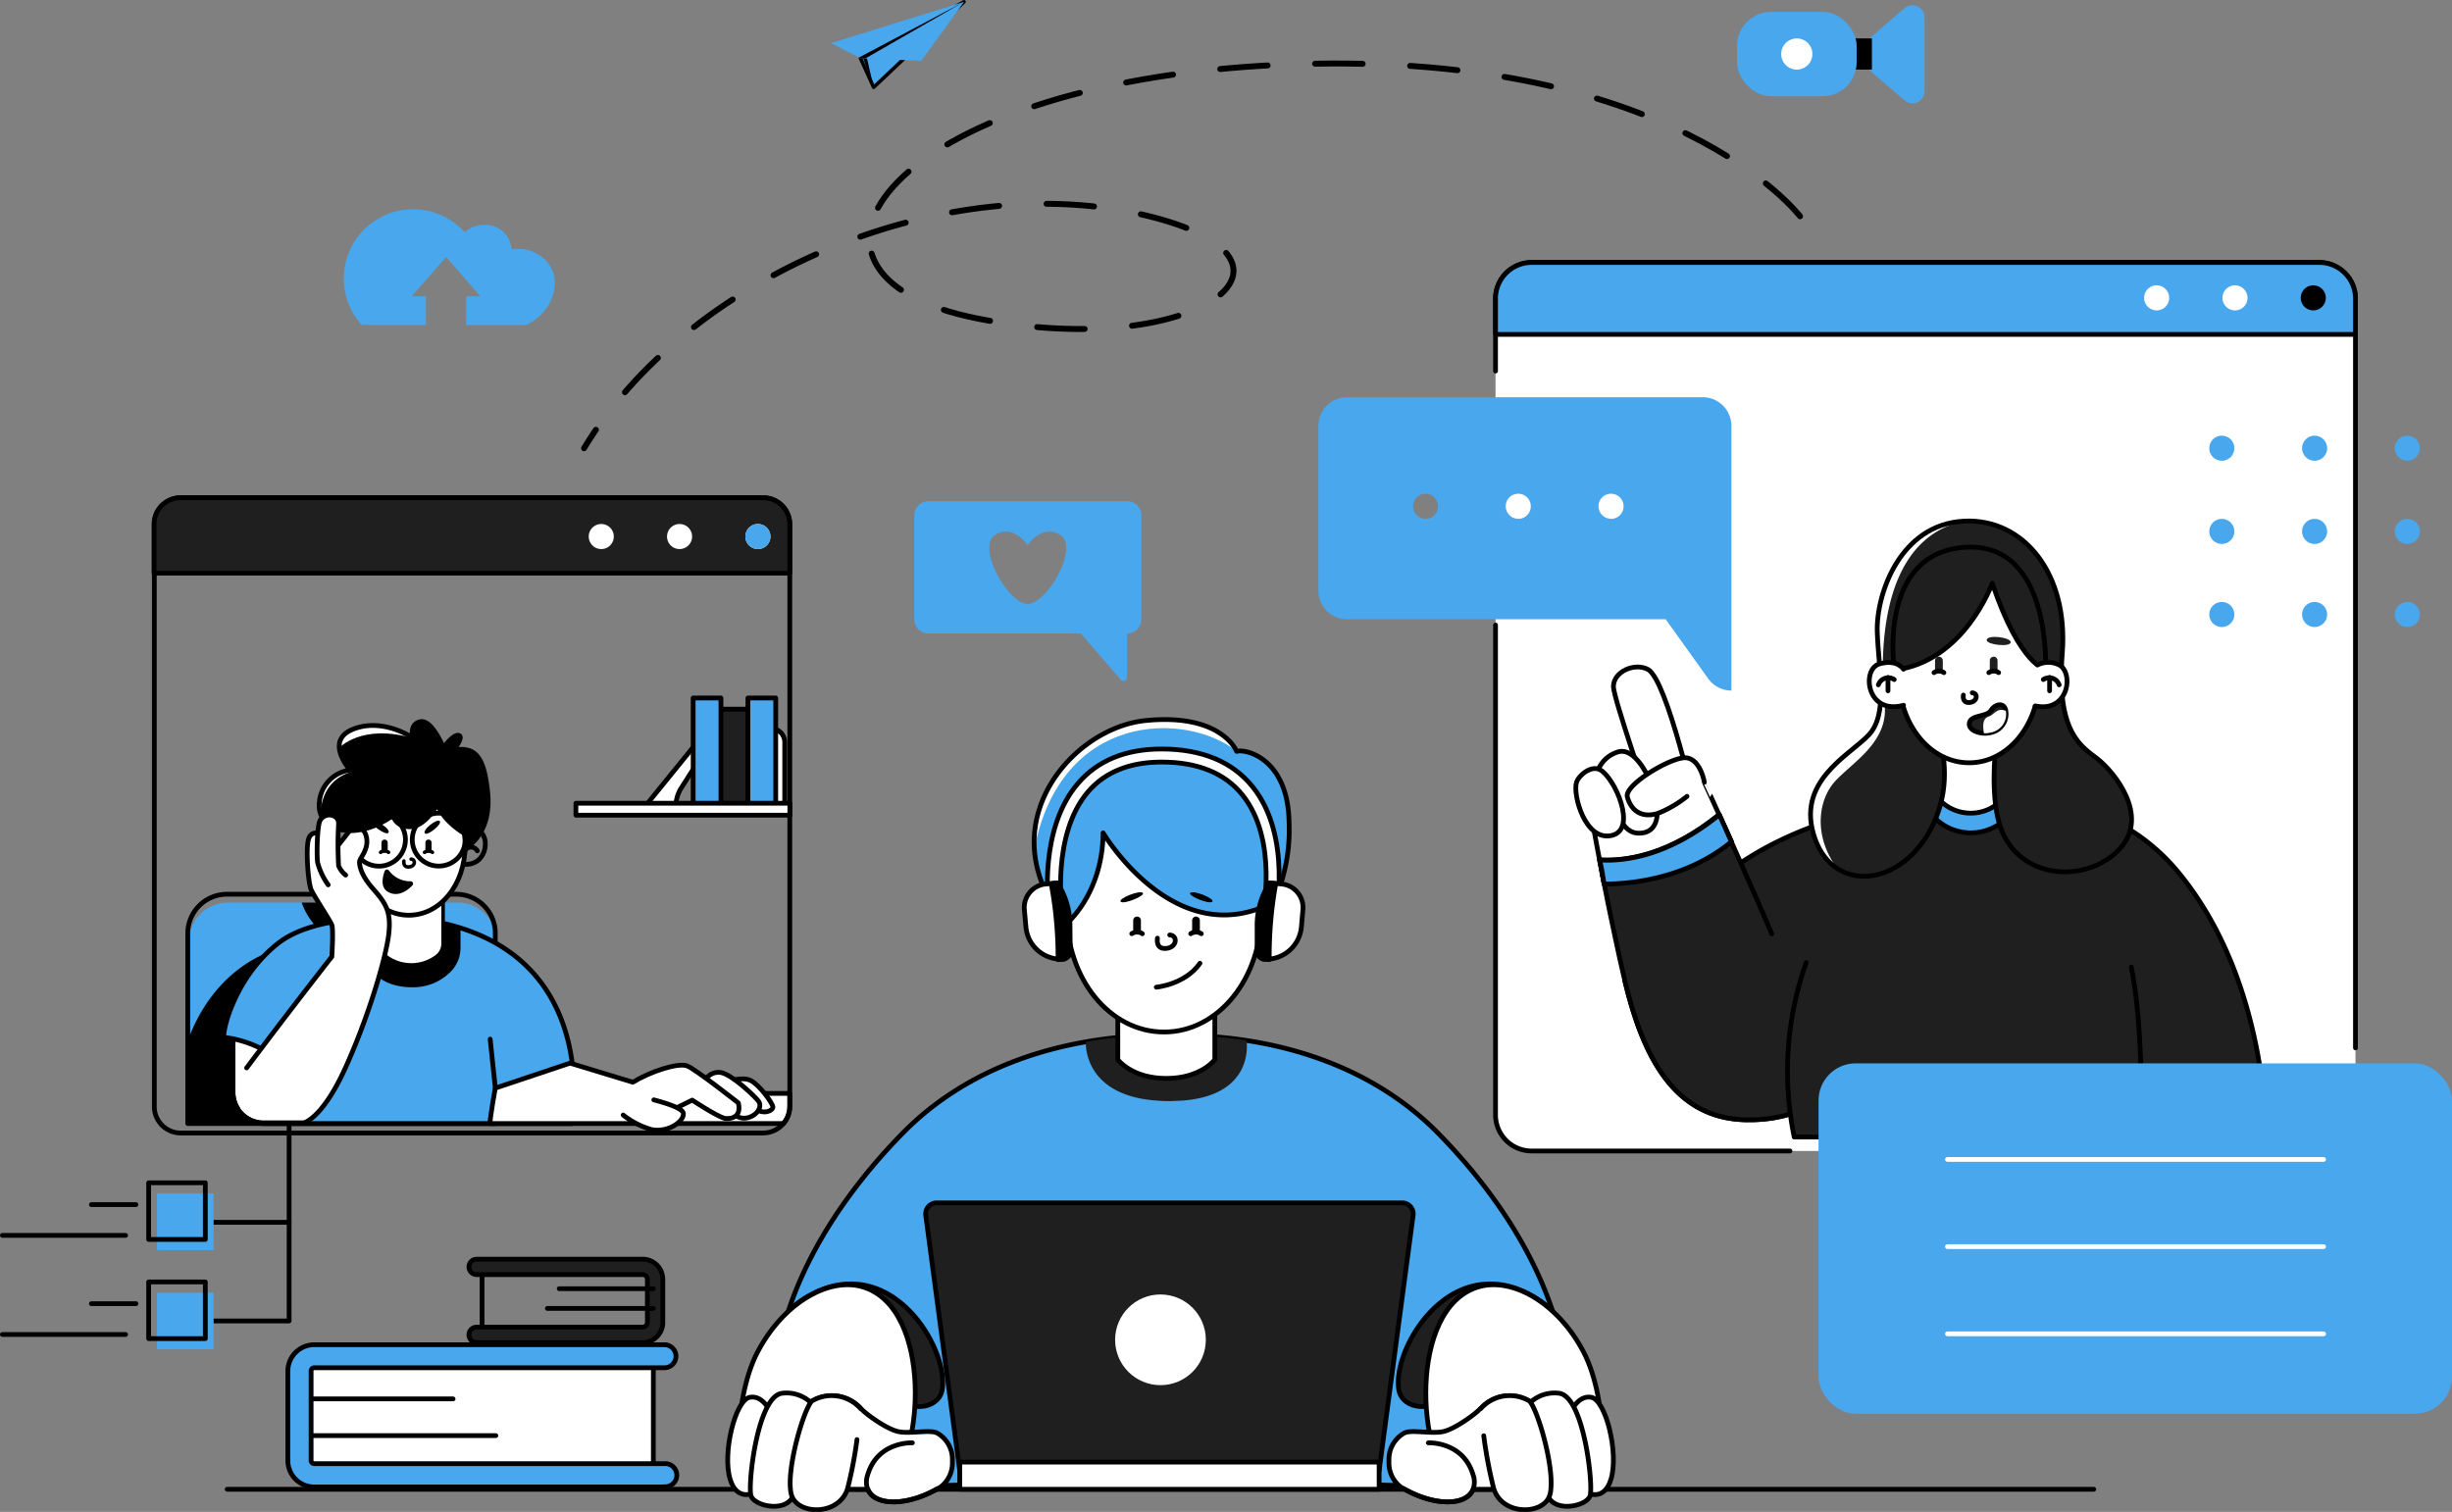 <svg xmlns="http://www.w3.org/2000/svg" viewBox="0 0 463.83 286.07"><rect x="0" y="0" width="463.83" height="286.07" fill="#808080" stroke="none"/><defs><style>.cls-1,.cls-5,.cls-6,.cls-7,.cls-8{fill:none;}.cls-1,.cls-5,.cls-6,.cls-7{stroke:#000;}.cls-1,.cls-5,.cls-6,.cls-8{stroke-linecap:round;stroke-linejoin:round;}.cls-1,.cls-8{stroke-width:0.9px;}.cls-2{fill:#1f1f1f;}.cls-3{fill:#fff;}.cls-4{fill:#48a7ed;}.cls-5{stroke-width:1.12px;stroke-dasharray:8.99;}.cls-6{stroke-width:0.67px;}.cls-7{stroke-miterlimit:10;stroke-width:0.28px;}.cls-8{stroke:#fff;}</style></defs><g id="TEXTS"><rect class="cls-1" x="91.19" y="240.1" width="31.74" height="12.23"></rect><path class="cls-2" d="M137.18,349.76H105.77a1.46,1.46,0,1,1,0-2.92h31.41a.89.89,0,0,0,.88-.88v-8.17a.89.89,0,0,0-.88-.89H105.77a1.46,1.46,0,1,1,0-2.92h31.41a3.81,3.81,0,0,1,3.8,3.81V346A3.8,3.8,0,0,1,137.18,349.76Z" transform="translate(-15.6 -95.73)"></path><path class="cls-1" d="M137.18,349.76H105.77a1.46,1.46,0,1,1,0-2.92h31.41a.89.89,0,0,0,.88-.88v-8.17a.89.89,0,0,0-.88-.89H105.77a1.46,1.46,0,1,1,0-2.92h31.41a3.81,3.81,0,0,1,3.8,3.81V346A3.8,3.8,0,0,1,137.18,349.76Z" transform="translate(-15.6 -95.73)"></path><line class="cls-1" x1="123.59" y1="243.84" x2="105.78" y2="243.84"></line><line class="cls-1" x1="123.59" y1="247.57" x2="103.54" y2="247.57"></line><rect class="cls-3" x="56.67" y="257.15" width="66.92" height="22.02"></rect><rect class="cls-1" x="56.67" y="257.15" width="66.92" height="22.02"></rect><line class="cls-1" x1="56.67" y1="264.69" x2="85.71" y2="264.69"></line><line class="cls-1" x1="56.67" y1="271.64" x2="93.8" y2="271.64"></line><path class="cls-4" d="M141.29,377.08H75.05a5,5,0,0,1-5-5V355.17a5,5,0,0,1,5-5h66.24a2.18,2.18,0,1,1,0,4.36H75.05a.6.6,0,0,0-.6.6v16.94a.6.6,0,0,0,.6.6h66.24a2.19,2.19,0,1,1,0,4.37Z" transform="translate(-15.6 -95.73)"></path><path class="cls-1" d="M141.29,377.08H75.05a5,5,0,0,1-5-5V355.17a5,5,0,0,1,5-5h66.24a2.18,2.18,0,1,1,0,4.36H75.05a.6.6,0,0,0-.6.6v16.94a.6.6,0,0,0,.6.6h66.24a2.19,2.19,0,1,1,0,4.37Z" transform="translate(-15.6 -95.73)"></path><polyline class="cls-1" points="396.07 281.79 294.29 281.79 278.67 281.79 265.72 281.79 263.16 281.79 42.97 281.79"></polyline><path class="cls-3" d="M165,302.62v2.44a5,5,0,0,1-1.2,3.26H137.35v-5.7Z" transform="translate(-15.6 -95.73)"></path><path class="cls-1" d="M165,302.62v2.44a5,5,0,0,1-1.2,3.26H137.35v-5.7Z" transform="translate(-15.6 -95.73)"></path><path class="cls-4" d="M307.24,377.52,237,375.66l-70.22,1.86c-11.17-19-1.7-45.62,19.43-67.23,10.72-11,24.12-15.56,34.73-17.42A78,78,0,0,1,237,291.71a77.2,77.2,0,0,1,14.39.89c10.84,1.66,25.11,6.14,36.39,17.69C308.94,331.9,318.41,358.54,307.24,377.52Z" transform="translate(-15.6 -95.73)"></path><path class="cls-1" d="M307.24,377.52,237,375.66l-70.22,1.86c-11.17-19-1.7-45.62,19.43-67.23,10.72-11,24.12-15.56,34.73-17.42A78,78,0,0,1,237,291.71a77.2,77.2,0,0,1,14.39.89c10.84,1.66,25.11,6.14,36.39,17.69C308.94,331.9,318.41,358.54,307.24,377.52Z" transform="translate(-15.6 -95.73)"></path><path class="cls-2" d="M164.75,343.77s6.95-7.18,15.77-4.52c8.55,2.58,14.19,13.41,13.32,19.4-.45,3.12-5,4.83-9.89,1.1S164.75,343.77,164.75,343.77Z" transform="translate(-15.6 -95.73)"></path><path class="cls-1" d="M164.75,343.77s6.95-7.18,15.77-4.52c8.55,2.58,14.19,13.41,13.32,19.4-.45,3.12-5,4.83-9.89,1.1S164.75,343.77,164.75,343.77Z" transform="translate(-15.6 -95.73)"></path><path class="cls-2" d="M309.28,343.77s-6.95-7.18-15.76-4.52c-8.56,2.58-14.2,13.41-13.33,19.4.46,3.12,5,4.83,9.89,1.1S309.28,343.77,309.28,343.77Z" transform="translate(-15.6 -95.73)"></path><path class="cls-1" d="M309.28,343.77s-6.95-7.18-15.76-4.52c-8.56,2.58-14.2,13.41-13.33,19.4.46,3.12,5,4.83,9.89,1.1S309.28,343.77,309.28,343.77Z" transform="translate(-15.6 -95.73)"></path><path class="cls-2" d="M238.94,304c-.67,0-1.38.07-2.12.07-.59,0-1.16,0-1.7-.05C220.3,303.32,221,292.87,221,292.87h0A78,78,0,0,1,237,291.71a77.2,77.2,0,0,1,14.39.89S253.21,303.09,238.94,304Z" transform="translate(-15.6 -95.73)"></path><path class="cls-3" d="M245.4,285.22v11s-2.59,3.56-9.17,3.56-9.18-3.56-9.18-3.56v-11Z" transform="translate(-15.6 -95.73)"></path><path class="cls-1" d="M245.4,285.22v11s-2.59,3.56-9.17,3.56-9.18-3.56-9.18-3.56v-11Z" transform="translate(-15.6 -95.73)"></path><path class="cls-3" d="M254.25,268c0,13.05-8.27,23-18.46,23s-18.46-9.91-18.46-23,8.27-25.66,18.46-25.66S254.25,255,254.25,268Z" transform="translate(-15.6 -95.73)"></path><path class="cls-1" d="M254.25,268c0,13.05-8.27,23-18.46,23s-18.46-9.91-18.46-23,8.27-25.66,18.46-25.66S254.25,255,254.25,268Z" transform="translate(-15.6 -95.73)"></path><path class="cls-4" d="M257.87,263c-.12.34-.24.65-.36.94a13.22,13.22,0,0,1-1,2,5.79,5.79,0,0,1-.61.79l-.44.21-.7.31-.49.2-.44.17c-17.27,6.42-29.56-14.3-29.56-14.3-.09,9.37-4.58,14.83-6.27,16.56-.25.26-.45.43-.55.52a.32.32,0,0,1-.09.08c-.33-.39-.64-.79-.94-1.18l-.2-.26c-.36-.49-.7-1-1-1.46a26.68,26.68,0,0,1-1.4-2.37,22.27,22.27,0,0,1-1-2.12,21.46,21.46,0,0,1-1.55-6.57c-.9-12.77,10.48-23.43,21.1-24.46,14.35-1.41,17.16,5.83,17.16,5.83h0c1.88-.51,9.69,1.49,9.91,13.3A33.38,33.38,0,0,1,257.87,263Z" transform="translate(-15.6 -95.73)"></path><path class="cls-3" d="M215.71,272l-2.4-.59.74-3c-.29-2.11-1.82-16,5.49-24.48,3.69-4.3,9-6.48,15.78-6.48,7.63,0,13.43,2.41,17.24,7.16,7.52,9.37,4.46,24.4,4.08,26.08l-2.41-.54c.34-1.56,3.2-15.52-3.6-24-3.31-4.14-8.47-6.23-15.31-6.23-6,0-10.69,1.88-13.89,5.61-7,8.16-4.93,22.6-4.9,22.74l0,.25Z" transform="translate(-15.6 -95.73)"></path><path class="cls-1" d="M215.71,272l-2.4-.59.74-3c-.29-2.11-1.82-16,5.49-24.48,3.69-4.3,9-6.48,15.78-6.48,7.63,0,13.43,2.41,17.24,7.16,7.52,9.37,4.46,24.4,4.08,26.08l-2.41-.54c.34-1.56,3.2-15.52-3.6-24-3.31-4.14-8.47-6.23-15.31-6.23-6,0-10.69,1.88-13.89,5.61-7,8.16-4.93,22.6-4.9,22.74l0,.25Z" transform="translate(-15.6 -95.73)"></path><path d="M240.72,264.73c-.31.54,3.65,2.18,4.21,1.61S241.17,264,240.72,264.73Z" transform="translate(-15.6 -95.73)"></path><path d="M241.84,272.4h0a.73.73,0,0,1-.73-.73v-1.78a.73.73,0,0,1,.73-.73h0a.73.73,0,0,1,.73.73v1.78A.73.73,0,0,1,241.84,272.4Z" transform="translate(-15.6 -95.73)"></path><path d="M230.69,272.4h0a.73.73,0,0,1-.73-.73v-1.78a.73.73,0,0,1,.73-.73h0a.73.73,0,0,1,.73.73v1.78A.73.73,0,0,1,230.69,272.4Z" transform="translate(-15.6 -95.73)"></path><path class="cls-1" d="M240.84,272.4a1.8,1.8,0,0,1,2,0" transform="translate(-15.6 -95.73)"></path><path class="cls-1" d="M234.33,282.52s5.45-.49,8.26-4.53" transform="translate(-15.6 -95.73)"></path><path d="M231.81,264.73c.32.54-3.64,2.18-4.21,1.61S231.36,264,231.81,264.73Z" transform="translate(-15.6 -95.73)"></path><path class="cls-1" d="M231.69,272.4a1.8,1.8,0,0,0-2,0" transform="translate(-15.6 -95.73)"></path><path class="cls-1" d="M234.55,273.24s-.43,2.16,1.68,1.94,2.15-2.48.64-2.54" transform="translate(-15.6 -95.73)"></path><path class="cls-3" d="M179,339.29c13,4.18,11.55,32.31,4,38.23H155.15s-1.2-16.55,3.77-26S172.64,337.24,179,339.29Z" transform="translate(-15.6 -95.73)"></path><path class="cls-1" d="M179,339.29c13,4.18,11.55,32.31,4,38.23H155.15s-1.2-16.55,3.77-26S172.64,337.24,179,339.29Z" transform="translate(-15.6 -95.73)"></path><path class="cls-3" d="M164.17,377.52h15.62c1.21,3.09,7.11,3.28,13,0l.1,0a5.73,5.73,0,0,0,2.87-5v-.63a5.71,5.71,0,0,0-2.87-5l0,0c-1.3-.73-5.35.24-7.53-.32s-5.76-3.14-6.84-4.25l0,0a7.34,7.34,0,0,0-9.3-1.45C165.88,362.57,164.64,371.59,164.17,377.52Z" transform="translate(-15.6 -95.73)"></path><path class="cls-1" d="M164.17,377.52h15.62c1.21,3.09,7.11,3.28,13,0l.1,0a5.73,5.73,0,0,0,2.87-5v-.63a5.71,5.71,0,0,0-2.87-5l0,0c-1.3-.73-5.35.24-7.53-.32s-5.76-3.14-6.84-4.25l0,0a7.34,7.34,0,0,0-9.3-1.45C165.88,362.57,164.64,371.59,164.17,377.52Z" transform="translate(-15.6 -95.73)"></path><path class="cls-1" d="M193,377.36l-.27.16c-5.84,3.28-11.74,3.09-13,0a4.13,4.13,0,0,1,0-2.72c1.89-6.39,8.46-6.07,8.46-6.07" transform="translate(-15.6 -95.73)"></path><path class="cls-3" d="M295.05,339.29c-13,4.18-11.55,32.31-4,38.23H318.9s1.2-16.55-3.76-26S301.41,337.24,295.05,339.29Z" transform="translate(-15.6 -95.73)"></path><path class="cls-1" d="M295.05,339.29c-13,4.18-11.55,32.31-4,38.23H318.9s1.2-16.55-3.76-26S301.41,337.24,295.05,339.29Z" transform="translate(-15.6 -95.73)"></path><path class="cls-3" d="M309.89,377.52H294.26c-1.2,3.09-7.1,3.28-12.94,0l-.1,0a5.72,5.72,0,0,1-2.88-5v-.63a5.7,5.7,0,0,1,2.88-5l0,0c1.29-.73,5.34.24,7.53-.32s5.75-3.14,6.83-4.25l.05,0a7.33,7.33,0,0,1,9.29-1.45C308.18,362.57,309.42,371.59,309.89,377.52Z" transform="translate(-15.6 -95.73)"></path><path class="cls-1" d="M309.89,377.52H294.26c-1.2,3.09-7.1,3.28-12.94,0l-.1,0a5.72,5.72,0,0,1-2.88-5v-.63a5.7,5.7,0,0,1,2.88-5l0,0c1.29-.73,5.34.24,7.53-.32s5.75-3.14,6.83-4.25l.05,0a7.33,7.33,0,0,1,9.29-1.45C308.18,362.57,309.42,371.59,309.89,377.52Z" transform="translate(-15.6 -95.73)"></path><path class="cls-1" d="M285.79,368.73s6.57-.32,8.47,6.07a4.06,4.06,0,0,1,0,2.72c-1.2,3.09-7.1,3.28-12.94,0l-.28-.16" transform="translate(-15.6 -95.73)"></path><path class="cls-3" d="M315.73,378.15s3.3,1.83,4.61-2.54c1.52-5-1-14.95-3.71-15.49s-4.21,3.35-4.21,3.35Z" transform="translate(-15.6 -95.73)"></path><path class="cls-1" d="M315.73,378.15s3.3,1.83,4.61-2.54c1.52-5-1-14.95-3.71-15.49s-4.21,3.35-4.21,3.35Z" transform="translate(-15.6 -95.73)"></path><path class="cls-3" d="M303.84,362.66a6.71,6.71,0,0,1,6.56-3.32c4.78.33,6.61,17.26,6,19.37s-7.29,3.46-8.18-.51S303.84,362.66,303.84,362.66Z" transform="translate(-15.6 -95.73)"></path><path class="cls-1" d="M303.84,362.66a6.71,6.71,0,0,1,6.56-3.32c4.78.33,6.61,17.26,6,19.37s-7.29,3.46-8.18-.51S303.84,362.66,303.84,362.66Z" transform="translate(-15.6 -95.73)"></path><path class="cls-3" d="M309,377.52a4.6,4.6,0,0,1-.41,1.61c-1.71,3.23-8.72,3.14-10.33-1.61l-.08-.24c-1-3.48-2-10.84-2.55-15l.05,0a7.33,7.33,0,0,1,9.29-1.45C306.57,362.72,309.48,372.84,309,377.52Z" transform="translate(-15.6 -95.73)"></path><path class="cls-1" d="M295.62,362.3l.05,0a7.33,7.33,0,0,1,9.29-1.45c1.61,1.91,4.52,12,4,16.71a4.6,4.6,0,0,1-.41,1.61c-1.71,3.23-8.72,3.14-10.33-1.61l-.08-.24a87.53,87.53,0,0,1-1.87-9.93" transform="translate(-15.6 -95.73)"></path><path class="cls-3" d="M158.32,378.15s-3.29,1.83-4.61-2.54c-1.51-5,1-14.95,3.71-15.49s4.21,3.35,4.21,3.35Z" transform="translate(-15.6 -95.73)"></path><path class="cls-1" d="M158.32,378.15s-3.29,1.83-4.61-2.54c-1.51-5,1-14.95,3.71-15.49s4.21,3.35,4.21,3.35Z" transform="translate(-15.6 -95.73)"></path><path class="cls-3" d="M170.21,362.66a6.71,6.71,0,0,0-6.56-3.32c-4.77.33-6.61,17.26-6,19.37s7.28,3.46,8.17-.51S170.21,362.66,170.21,362.66Z" transform="translate(-15.6 -95.73)"></path><path class="cls-1" d="M170.21,362.66a6.71,6.71,0,0,0-6.56-3.32c-4.77.33-6.61,17.26-6,19.37s7.28,3.46,8.17-.51S170.21,362.66,170.21,362.66Z" transform="translate(-15.6 -95.73)"></path><path class="cls-3" d="M165.06,377.52a4.38,4.38,0,0,0,.42,1.61c1.71,3.23,8.71,3.14,10.33-1.61,0-.08.05-.16.07-.24,1-3.48,2-10.84,2.55-15l0,0a7.34,7.34,0,0,0-9.3-1.45C167.49,362.72,164.58,372.84,165.06,377.52Z" transform="translate(-15.6 -95.73)"></path><path class="cls-1" d="M178.43,362.3l0,0a7.34,7.34,0,0,0-9.3-1.45c-1.6,1.91-4.51,12-4,16.71a4.38,4.38,0,0,0,.42,1.61c1.71,3.23,8.71,3.14,10.33-1.61,0-.08.05-.16.07-.24a80,80,0,0,0,1.76-9.2" transform="translate(-15.6 -95.73)"></path><path class="cls-3" d="M249.5,237.84c-9.72-7.56-33.25-7.45-38.26,18.63-.9-12.77,10.48-23.43,21.1-24.46C246.69,230.6,249.5,237.84,249.5,237.84Z" transform="translate(-15.6 -95.73)"></path><path class="cls-1" d="M257.87,263c-.12.34-.24.65-.36.94a13.22,13.22,0,0,1-1,2,5.79,5.79,0,0,1-.61.79l-.44.21-.7.31-.49.2-.44.17c-17.27,6.42-29.56-14.3-29.56-14.3-.09,9.37-4.58,14.83-6.27,16.56-.25.26-.45.43-.55.52a.32.32,0,0,1-.09.08c-.33-.39-.64-.79-.94-1.18l-.2-.26c-.36-.49-.7-1-1-1.46a26.68,26.68,0,0,1-1.4-2.37,22.27,22.27,0,0,1-1-2.12,21.46,21.46,0,0,1-1.55-6.57c-.9-12.77,10.48-23.43,21.1-24.46,14.35-1.41,17.16,5.83,17.16,5.83h0c1.88-.51,9.69,1.49,9.91,13.3A33.38,33.38,0,0,1,257.87,263Z" transform="translate(-15.6 -95.73)"></path><path class="cls-3" d="M255.14,263.06h2.22a4.47,4.47,0,0,1,4.47,4.47v3.3a6.69,6.69,0,0,1-6.69,6.69h0a0,0,0,0,1,0,0V263.06A0,0,0,0,1,255.14,263.06Z" transform="translate(9.1 -117.35) rotate(5.03)"></path><path d="M255.7,277.3l-.95-.08a1.48,1.48,0,0,1-1.35-1.48l0-5a14.79,14.79,0,0,1,2.35-7.93l1.18.11A76,76,0,0,0,255.7,277.3Z" transform="translate(-15.6 -95.73)"></path><path class="cls-3" d="M209.6,263.06h0a6.69,6.69,0,0,1,6.69,6.69v3.3a4.47,4.47,0,0,1-4.47,4.47H209.6a0,0,0,0,1,0,0V263.06a0,0,0,0,1,0,0Z" transform="translate(433.83 424.53) rotate(174.82)"></path><path class="cls-1" d="M255.14,263.06h2.22a4.47,4.47,0,0,1,4.47,4.47v3.3a6.69,6.69,0,0,1-6.69,6.69h0a0,0,0,0,1,0,0V263.06A0,0,0,0,1,255.14,263.06Z" transform="translate(9.1 -117.35) rotate(5.03)"></path><path class="cls-1" d="M209.6,263.06h0a6.69,6.69,0,0,1,6.69,6.69v3.3a4.47,4.47,0,0,1-4.47,4.47H209.6a0,0,0,0,1,0,0V263.06a0,0,0,0,1,0,0Z" transform="translate(433.83 424.53) rotate(174.82)"></path><path d="M215.75,277.3l.95-.09a1.47,1.47,0,0,0,1.35-1.48l-.05-5a14.84,14.84,0,0,0-2.37-7.92l-1.18.11A76.2,76.2,0,0,1,215.75,277.3Z" transform="translate(-15.6 -95.73)"></path><path class="cls-1" d="M255.7,277.3l-.95-.08a1.48,1.48,0,0,1-1.35-1.48l0-5a14.79,14.79,0,0,1,2.35-7.93l1.18.11A76,76,0,0,0,255.7,277.3Z" transform="translate(-15.6 -95.73)"></path><path class="cls-1" d="M215.75,277.3l.95-.09a1.47,1.47,0,0,0,1.35-1.48l-.05-5a14.84,14.84,0,0,0-2.37-7.92l-1.18.11A76.2,76.2,0,0,1,215.75,277.3Z" transform="translate(-15.6 -95.73)"></path><rect class="cls-3" x="282.9" y="49.66" width="162.67" height="168.12" rx="6.84"></rect><path class="cls-1" d="M354.2,313.51H305.34a6.83,6.83,0,0,1-6.84-6.83V214" transform="translate(-15.6 -95.73)"></path><path class="cls-1" d="M298.5,165.94V152.23a6.84,6.84,0,0,1,6.84-6.84h149a6.83,6.83,0,0,1,6.83,6.84V294" transform="translate(-15.6 -95.73)"></path><path class="cls-4" d="M461.17,152.23V159H298.5v-6.76a6.84,6.84,0,0,1,6.84-6.84h149A6.83,6.83,0,0,1,461.17,152.23Z" transform="translate(-15.6 -95.73)"></path><path class="cls-1" d="M461.17,152.23V159H298.5v-6.76a6.84,6.84,0,0,1,6.84-6.84h149A6.83,6.83,0,0,1,461.17,152.23Z" transform="translate(-15.6 -95.73)"></path><path class="cls-3" d="M440.75,152.08a2.37,2.37,0,1,1-2.37-2.36A2.37,2.37,0,0,1,440.75,152.08Z" transform="translate(-15.6 -95.73)"></path><path d="M455.56,152.08a2.37,2.37,0,1,1-2.37-2.36A2.37,2.37,0,0,1,455.56,152.08Z" transform="translate(-15.6 -95.73)"></path><path class="cls-3" d="M425.93,152.08a2.37,2.37,0,1,1-2.36-2.36A2.37,2.37,0,0,1,425.93,152.08Z" transform="translate(-15.6 -95.73)"></path><path class="cls-2" d="M276.48,374H197.15l-6.43-48.31a2.08,2.08,0,0,1,2.06-2.36h88.07a2.08,2.08,0,0,1,2.06,2.36Z" transform="translate(-15.6 -95.73)"></path><path class="cls-1" d="M276.48,374H197.15l-6.43-48.31a2.08,2.08,0,0,1,2.06-2.36h88.07a2.08,2.08,0,0,1,2.06,2.36Z" transform="translate(-15.6 -95.73)"></path><rect class="cls-3" x="181.55" y="276.65" width="79.33" height="5.14"></rect><rect class="cls-1" x="181.55" y="276.65" width="79.33" height="5.14"></rect><circle class="cls-3" cx="219.52" cy="253.51" r="8.58"></circle><path class="cls-4" d="M337.69,170.89H270.42a5.43,5.43,0,0,0-5.43,5.43v31.15a5.43,5.43,0,0,0,5.43,5.43h60.26l8.06,11.25a5.38,5.38,0,0,0,4.38,2.24V176.32A5.43,5.43,0,0,0,337.69,170.89Zm-52.43,23a2.37,2.37,0,1,1,2.37-2.37A2.37,2.37,0,0,1,285.26,193.91Zm17.54,0a2.37,2.37,0,1,1,2.37-2.37A2.37,2.37,0,0,1,302.8,193.91Zm17.55,0a2.37,2.37,0,1,1,2.37-2.37A2.37,2.37,0,0,1,320.35,193.91Z" transform="translate(-15.6 -95.73)"></path><path class="cls-4" d="M438.26,180.54a2.37,2.37,0,1,1-2.37-2.37A2.37,2.37,0,0,1,438.26,180.54Z" transform="translate(-15.6 -95.73)"></path><path class="cls-4" d="M455.81,180.54a2.37,2.37,0,1,1-2.37-2.37A2.37,2.37,0,0,1,455.81,180.54Z" transform="translate(-15.6 -95.73)"></path><path class="cls-4" d="M473.35,180.54a2.37,2.37,0,1,1-2.37-2.37A2.37,2.37,0,0,1,473.35,180.54Z" transform="translate(-15.6 -95.73)"></path><path class="cls-4" d="M438.26,196.27a2.37,2.37,0,1,1-2.37-2.36A2.37,2.37,0,0,1,438.26,196.27Z" transform="translate(-15.6 -95.73)"></path><path class="cls-4" d="M455.81,196.27a2.37,2.37,0,1,1-2.37-2.36A2.37,2.37,0,0,1,455.81,196.27Z" transform="translate(-15.6 -95.73)"></path><path class="cls-4" d="M473.35,196.27a2.37,2.37,0,1,1-2.37-2.36A2.37,2.37,0,0,1,473.35,196.27Z" transform="translate(-15.6 -95.73)"></path><path class="cls-4" d="M438.26,212a2.37,2.37,0,1,1-2.37-2.37A2.37,2.37,0,0,1,438.26,212Z" transform="translate(-15.6 -95.73)"></path><path class="cls-4" d="M455.81,212a2.37,2.37,0,1,1-2.37-2.37A2.37,2.37,0,0,1,455.81,212Z" transform="translate(-15.6 -95.73)"></path><path class="cls-4" d="M473.35,212a2.37,2.37,0,1,1-2.37-2.37A2.37,2.37,0,0,1,473.35,212Z" transform="translate(-15.6 -95.73)"></path><path class="cls-5" d="M356.1,136.65S331.8,104.59,257.59,108s-99.26,39.65-57.08,48c41.77,8.3,67.9-11.61,30.25-19.87S145.5,148.3,126.08,180.54" transform="translate(-15.6 -95.73)"></path><path class="cls-4" d="M228.81,190.56H191.25a2.7,2.7,0,0,0-2.7,2.7V212.9a2.7,2.7,0,0,0,2.7,2.7h28.82l7.53,8.74a.69.69,0,0,0,1.21-.45V215.6a2.7,2.7,0,0,0,2.7-2.7V193.26A2.7,2.7,0,0,0,228.81,190.56ZM210,210c-3.67,0-9.81-10.77-6.15-13.06,3.45-2.16,6.15,1.94,6.15,1.94s2.7-4.1,6.15-1.94C219.84,199.22,213.7,210,210,210Z" transform="translate(-15.6 -95.73)"></path><path class="cls-4" d="M367.56,106v1.57l8.32,7.16a2.29,2.29,0,0,0,3.78-1.73V99a2.29,2.29,0,0,0-3.78-1.73l-8.32,7.16Z" transform="translate(-15.6 -95.73)"></path><rect x="349.81" y="7.27" width="4.29" height="5.9"></rect><rect class="cls-4" x="328.58" y="2.25" width="22.63" height="15.95" rx="6.41"></rect><path class="cls-3" d="M358.44,106a2.95,2.95,0,1,1-2.95-3A2.95,2.95,0,0,1,358.44,106Z" transform="translate(-15.6 -95.73)"></path><path class="cls-1" d="M165,194.91V305.06a5.06,5.06,0,0,1-5,5.05H49.79a5,5,0,0,1-5-5.05V194.91a5,5,0,0,1,5-5H160A5,5,0,0,1,165,194.91Z" transform="translate(-15.6 -95.73)"></path><path class="cls-2" d="M165,194.91v9.27H44.74v-9.27a5,5,0,0,1,5-5H160A5.05,5.05,0,0,1,165,194.91Z" transform="translate(-15.6 -95.73)"></path><path class="cls-3" d="M131.71,197.25a2.37,2.37,0,1,1-2.37-2.37A2.37,2.37,0,0,1,131.71,197.25Z" transform="translate(-15.6 -95.73)"></path><path class="cls-3" d="M146.52,197.25a2.37,2.37,0,1,1-2.37-2.37A2.37,2.37,0,0,1,146.52,197.25Z" transform="translate(-15.6 -95.73)"></path><path class="cls-3" d="M161.34,197.25a2.37,2.37,0,1,1-2.37-2.37A2.37,2.37,0,0,1,161.34,197.25Z" transform="translate(-15.6 -95.73)"></path><path class="cls-4" d="M161.34,197.25a2.37,2.37,0,1,1-2.37-2.37A2.37,2.37,0,0,1,161.34,197.25Z" transform="translate(-15.6 -95.73)"></path><path class="cls-1" d="M165,194.91v9.27H44.74v-9.27a5,5,0,0,1,5-5H160A5.05,5.05,0,0,1,165,194.91Z" transform="translate(-15.6 -95.73)"></path><path class="cls-4" d="M116.26,156.6a9.75,9.75,0,0,1-1.09.61H103.78V151.8h2.68L100,144.36l-6.52,7.44h2.69v5.41H84a13.11,13.11,0,0,1,19.5-17.54,5.46,5.46,0,0,1,3.69-1.39,4.94,4.94,0,0,1,5.19,4.66v0a7.16,7.16,0,0,1,7.18,2.95,6.16,6.16,0,0,1,.84,2C121.05,151,119.48,154.54,116.26,156.6Z" transform="translate(-15.6 -95.73)"></path><polygon class="cls-4" points="162.77 11.02 165.26 16.53 182.36 0.34 162.77 11.02"></polygon><polygon class="cls-6" points="162.77 11.02 165.26 16.53 182.36 0.34 162.77 11.02"></polygon><polygon points="164 11.06 165.26 16.53 163.27 11.02 163.05 10.88 164.01 10.6 164 11.06"></polygon><polygon class="cls-4" points="182.36 0.34 174.27 11.51 163.69 11.06 162.77 11.02 162.5 10.88 157.22 8.16 182.36 0.34"></polygon><polygon points="182.36 0.34 163.69 11.06 162.77 11.02 162.5 10.88 182.36 0.34"></polygon><path class="cls-3" d="M145.81,137.82h0a2.63,2.63,0,0,1,2.63,2.63v12.1a0,0,0,0,1,0,0h-2.63a0,0,0,0,1,0,0V137.82A0,0,0,0,1,145.81,137.82Z"></path><path class="cls-3" d="M147.93,235.62l-10.47,12.9h6a6.49,6.49,0,0,1,1-3.68l3.4-5.33Z" transform="translate(-15.6 -95.73)"></path><path class="cls-1" d="M145.81,137.82h0a2.63,2.63,0,0,1,2.63,2.63v12.1a0,0,0,0,1,0,0h-2.63a0,0,0,0,1,0,0V137.82A0,0,0,0,1,145.81,137.82Z"></path><path class="cls-1" d="M147.93,235.62l-10.47,12.9h6a6.49,6.49,0,0,1,1-3.68l3.4-5.33Z" transform="translate(-15.6 -95.73)"></path><rect class="cls-2" x="135.57" y="134.18" width="6.8" height="18.38"></rect><rect class="cls-1" x="135.57" y="134.18" width="6.8" height="18.38"></rect><rect class="cls-4" x="131.12" y="132.07" width="5.26" height="20.48"></rect><rect class="cls-1" x="131.12" y="132.07" width="5.26" height="20.48"></rect><rect class="cls-4" x="141.48" y="132.07" width="5.26" height="20.48"></rect><rect class="cls-1" x="141.48" y="132.07" width="5.26" height="20.48"></rect><rect class="cls-3" x="108.94" y="151.98" width="40.47" height="2.27"></rect><rect class="cls-1" x="108.94" y="151.98" width="40.47" height="2.27"></rect><polyline class="cls-1" points="54.69 209.17 54.69 249.94 38.5 249.94"></polyline><line class="cls-1" x1="54.69" y1="231.28" x2="38.5" y2="231.28"></line><line class="cls-1" x1="23.76" y1="233.75" x2="0.45" y2="233.75"></line><line class="cls-1" x1="25.71" y1="227.93" x2="17.29" y2="227.93"></line><line class="cls-1" x1="23.76" y1="252.5" x2="0.45" y2="252.5"></line><line class="cls-1" x1="25.71" y1="246.67" x2="17.29" y2="246.67"></line><rect class="cls-4" x="29.69" y="225.82" width="10.72" height="10.72"></rect><rect class="cls-4" x="29.69" y="244.59" width="10.72" height="10.72"></rect><rect class="cls-1" x="28.12" y="223.8" width="10.72" height="10.72"></rect><rect class="cls-1" x="28.12" y="242.56" width="10.72" height="10.72"></rect><path class="cls-3" d="M327.8,248s-7-20.23-7-22.35c0-2.88,4.08-4.61,6.56-3.24,3.61,2,9.15,26.88,9.15,26.88Z" transform="translate(-15.6 -95.73)"></path><path class="cls-1" d="M327.8,248s-7-20.23-7-22.35c0-2.88,4.08-4.61,6.56-3.24,3.61,2,9.15,26.88,9.15,26.88Z" transform="translate(-15.6 -95.73)"></path><path class="cls-3" d="M343.12,255c-8.71,7.18-19.51,8-24.06,8-1.71-8.7-2.91-15.62-2.91-15.62l21.37-4.64S339.79,247.6,343.12,255Z" transform="translate(-15.6 -95.73)"></path><path class="cls-1" d="M343.12,255c-8.71,7.18-19.51,8-24.06,8-1.71-8.7-2.91-15.62-2.91-15.62l21.37-4.64S339.79,247.6,343.12,255Z" transform="translate(-15.6 -95.73)"></path><path class="cls-3" d="M317.69,242a5.93,5.93,0,0,1,4-4c3.32-1,6.4,5.34,7.13,8.82s.16,6.48-3.08,6.56-4.13-3.81-4.78-6.07S317.69,242,317.69,242Z" transform="translate(-15.6 -95.73)"></path><path class="cls-1" d="M317.69,242a5.93,5.93,0,0,1,4-4c3.32-1,6.4,5.34,7.13,8.82s.16,6.48-3.08,6.56-4.13-3.81-4.78-6.07S317.69,242,317.69,242Z" transform="translate(-15.6 -95.73)"></path><path class="cls-2" d="M396.22,269.72l-31.83,29.47h0l-1.86,2.35c-2.5,2.56-7.7,6.28-16.76,6.07-13.5-.32-19.37-12-22.79-26.24l6.44-5A44.24,44.24,0,0,1,344.88,259c18.51-12.47,43.21-12.56,43.21-12.56Z" transform="translate(-15.6 -95.73)"></path><path class="cls-1" d="M396.22,269.72l-31.83,29.47h0l-1.86,2.35c-2.5,2.56-7.7,6.28-16.76,6.07-13.5-.32-19.37-12-22.79-26.24l6.44-5A44.24,44.24,0,0,1,344.88,259c18.51-12.47,43.21-12.56,43.21-12.56Z" transform="translate(-15.6 -95.73)"></path><path class="cls-2" d="M362.53,301.54c-2.5,2.56-7.7,6.28-16.76,6.07-13.5-.32-19.37-12-22.79-26.24-.07-.26-.13-.53-.19-.8-.27-1.15-.54-2.32-.8-3.5-.15-.66-.29-1.31-.43-2s-.24-1.08-.35-1.61-.25-1.17-.37-1.75c-.24-1.12-.47-2.24-.7-3.34l-.21-1c0-.16-.06-.31-.1-.46s-.09-.46-.13-.68c-.09-.43-.17-.85-.25-1.27l-.18-.88-.21-1.06-.18-.92c-.05-.23-.09-.46-.13-.69l0-.17c0-.19-.07-.38-.11-.57a.09.09,0,0,0,0,0c0-.26-.1-.51-.14-.77s-.09-.46-.14-.68-.09-.5-.14-.75c4.79.29,13-.77,22.61-8.56h0l.18.39.27.6c.07.16.15.32.22.49.52,1.14,1.08,2.37,1.67,3.69s1.15,2.57,1.76,4C350.19,270.9,357.31,287.43,362.53,301.54Z" transform="translate(-15.6 -95.73)"></path><path class="cls-1" d="M362.53,301.54c-2.5,2.56-7.7,6.28-16.76,6.07-13.5-.32-19.37-12-22.79-26.24-.07-.26-.13-.53-.19-.8-.27-1.15-.54-2.32-.8-3.5-.15-.66-.29-1.31-.43-2s-.24-1.08-.35-1.61-.25-1.17-.37-1.75c-.24-1.12-.47-2.24-.7-3.34l-.21-1c0-.16-.06-.31-.1-.46s-.09-.46-.13-.68c-.09-.43-.17-.85-.25-1.27l-.18-.88-.21-1.06c-.32-1.6-.61-3.15-.89-4.6,4.79.29,13-.77,22.61-8.56,1.15,2.53,2.55,5.63,4.1,9.13,1.8,4,3.81,8.61,5.88,13.43" transform="translate(-15.6 -95.73)"></path><path class="cls-4" d="M343.12,255c-8.71,7.18-19.51,8-24.06,8l-.18-.92c0-.23-.09-.46-.13-.69l0-.17c0-.19-.07-.38-.11-.57a.09.09,0,0,0,0,0c0-.26-.1-.51-.14-.77s-.09-.46-.14-.68-.09-.5-.14-.75c4.79.29,13-.77,22.61-8.56l.18.39.27.6c.07.16.15.32.22.49C342,252.46,342.53,253.69,343.12,255Z" transform="translate(-15.6 -95.73)"></path><path class="cls-1" d="M343.12,255c-8.71,7.18-19.51,8-24.06,8l-.18-.92c0-.23-.09-.46-.13-.69l0-.17c0-.19-.07-.38-.11-.57a.09.09,0,0,0,0,0c0-.26-.1-.51-.14-.77s-.09-.46-.14-.68-.09-.5-.14-.75c4.79.29,13-.77,22.61-8.56l.18.39.27.6c.07.16.15.32.22.49C342,252.46,342.53,253.69,343.12,255Z" transform="translate(-15.6 -95.73)"></path><path class="cls-3" d="M313.8,243.82c-.68,2.3,1.62,11.09,6.64,10s.58-11-2.19-12.46C316.55,240.5,314.2,242.44,313.8,243.82Z" transform="translate(-15.6 -95.73)"></path><path class="cls-1" d="M313.8,243.82c-.68,2.3,1.62,11.09,6.64,10s.58-11-2.19-12.46C316.55,240.5,314.2,242.44,313.8,243.82Z" transform="translate(-15.6 -95.73)"></path><path class="cls-3" d="M338,243.74s-.7-4.29-3.38-4.62-11.78,5.1-11.19,7.37,2.38,4.15,5.73,3.16S338,243.74,338,243.74Z" transform="translate(-15.6 -95.73)"></path><path class="cls-1" d="M338,243.74s-.7-4.29-3.38-4.62-11.78,5.1-11.19,7.37,2.38,4.15,5.73,3.16a21.22,21.22,0,0,0,5.56-3.24" transform="translate(-15.6 -95.73)"></path><path class="cls-2" d="M388.09,246.41s24.55-3.89,39.61,14.41,16.4,43.09,16.73,50.05l-89.43,0a61.56,61.56,0,0,1,2.27-33C363.55,260.3,388.09,246.41,388.09,246.41Z" transform="translate(-15.6 -95.73)"></path><path class="cls-1" d="M388.09,246.41s24.55-3.89,39.61,14.41,16.4,43.09,16.73,50.05l-89.43,0a61.56,61.56,0,0,1,2.27-33" transform="translate(-15.6 -95.73)"></path><path class="cls-1" d="M418.77,278.73s2.61,11.63,1.64,32.76" transform="translate(-15.6 -95.73)"></path><path class="cls-4" d="M396.22,237.13v12.22a9.69,9.69,0,0,1-15.63,0V237.13Z" transform="translate(-15.6 -95.73)"></path><path class="cls-1" d="M396.22,237.13v12.22a9.69,9.69,0,0,1-15.63,0V237.13Z" transform="translate(-15.6 -95.73)"></path><path class="cls-3" d="M395,235.9v10.34a8.21,8.21,0,0,1-13.23,0V235.9Z" transform="translate(-15.6 -95.73)"></path><path class="cls-1" d="M395,235.9v10.34a8.21,8.21,0,0,1-13.23,0V235.9Z" transform="translate(-15.6 -95.73)"></path><path class="cls-2" d="M416.69,256.17c-5.51,6.27-17.49,6.48-22-2.26s.3-29.14.3-29.14l-17.3.1s9.39,12.74,4.06,25.69c-4,9.87-12.93,13.22-18.64,9.49h0a10.9,10.9,0,0,1-4.19-5.59c-3.88-10.8,6.37-15.65,10.15-19.65s1.83-12.41,1.62-19.53,4.33-20.35,16.46-20.94c11.18-.54,19.7,9.93,18.51,25s3.67,17.59,6.69,20S422.19,249.91,416.69,256.17Z" transform="translate(-15.6 -95.73)"></path><path class="cls-3" d="M372.11,229.09c.8,7.72-7.55,11.66-10.14,15.42s-3,9.94,1.16,15.53a10.9,10.9,0,0,1-4.19-5.59c-3.88-10.8,6.37-15.65,10.15-19.65s1.83-12.41,1.62-19.53,4.33-20.35,16.46-20.94C370.44,197.77,371.31,221.37,372.11,229.09Z" transform="translate(-15.6 -95.73)"></path><path class="cls-1" d="M387.17,194.33c-12.13.58-16.68,13.81-16.46,20.94s2.16,15.54-1.62,19.53-14,8.85-10.15,19.65,17.52,9.06,22.85-3.89-4.07-25.69-4.07-25.69l17.3-.1s-4.78,20.4-.3,29.14,16.46,8.53,22,2.27-1.3-14.47-4.32-16.84-7.88-4.86-6.69-20S398.35,193.79,387.17,194.33Z" transform="translate(-15.6 -95.73)"></path><path class="cls-3" d="M401.41,223.5c0,9.41-6,16.56-13.32,16.56s-13.31-7.15-13.31-16.56,6-18.52,13.31-18.52S401.41,214.08,401.41,223.5Z" transform="translate(-15.6 -95.73)"></path><path class="cls-1" d="M401.41,223.5c0,9.41-6,16.56-13.32,16.56s-13.31-7.15-13.31-16.56,6-18.52,13.31-18.52S401.41,214.08,401.41,223.5Z" transform="translate(-15.6 -95.73)"></path><path class="cls-2" d="M383.11,223h-1.47v-2.28a.73.73,0,0,1,.73-.73h0a.74.74,0,0,1,.74.73Z" transform="translate(-15.6 -95.73)"></path><path class="cls-2" d="M391.42,216.88c.07.84,4.4,1.35,4.53.39S391.32,215.72,391.42,216.88Z" transform="translate(-15.6 -95.73)"></path><path class="cls-2" d="M393.47,223H392v-2.28a.73.73,0,0,1,.73-.73h0a.73.73,0,0,1,.73.73Z" transform="translate(-15.6 -95.73)"></path><path class="cls-1" d="M391.81,223a1.66,1.66,0,0,1,1.86,0" transform="translate(-15.6 -95.73)"></path><path class="cls-7" d="M383.68,216.71c0,.83-4.28,1.68-4.48.74S383.69,215.54,383.68,216.71Z" transform="translate(-15.6 -95.73)"></path><path class="cls-1" d="M383.31,223a1.68,1.68,0,0,0-1.87,0" transform="translate(-15.6 -95.73)"></path><path class="cls-1" d="M387,227.25s-.3,1.56,1.21,1.4,1.56-1.79.47-1.83" transform="translate(-15.6 -95.73)"></path><path class="cls-2" d="M392.46,206.08s-5.24,14.85-18.51,16.44c0,0-3.34-22,13.22-23.23s15.38,23.07,15.38,23.07S397.8,221.83,392.46,206.08Z" transform="translate(-15.6 -95.73)"></path><path class="cls-1" d="M392.46,206.08s-5.24,14.85-18.51,16.44c0,0-3.34-22,13.22-23.23s15.38,23.07,15.38,23.07S397.8,221.83,392.46,206.08Z" transform="translate(-15.6 -95.73)"></path><path class="cls-3" d="M400.14,222.36s1.18-2,4.58-1,2.43,9.71-4.58,7.82Z" transform="translate(-15.6 -95.73)"></path><path class="cls-1" d="M401,221.56a4.5,4.5,0,0,1,3.71-.19c3.33,1,2.47,9.33-4.12,7.93" transform="translate(-15.6 -95.73)"></path><path class="cls-1" d="M402.12,224.31a2,2,0,0,1,3,1" transform="translate(-15.6 -95.73)"></path><line class="cls-1" x1="387.71" y1="130.71" x2="387.71" y2="128.19"></line><path class="cls-2" d="M392.21,234.33a4.39,4.39,0,0,1-1.32.14c-1.43-.06-2.86-.75-2.77-1.82.14-1.73,3.26-1.19,4.09-2.49s2.51-1.56,2.81,0l0,.08A3.54,3.54,0,0,1,392.21,234.33Z" transform="translate(-15.6 -95.73)"></path><path class="cls-1" d="M392.21,234.33a4.39,4.39,0,0,1-1.32.14c-1.43-.06-2.86-.75-2.77-1.82.14-1.73,3.26-1.19,4.09-2.49s2.51-1.56,2.81,0l0,.08A3.54,3.54,0,0,1,392.21,234.33Z" transform="translate(-15.6 -95.73)"></path><path class="cls-3" d="M392.21,234.33a4.39,4.39,0,0,1-1.32.14c-.21-1.23-.32-2.8.92-3.17,1-.3,1.52-1.75,3.23-1.06A3.54,3.54,0,0,1,392.21,234.33Z" transform="translate(-15.6 -95.73)"></path><path class="cls-3" d="M375.9,222.36s-1.19-2-4.59-1-2.43,9.71,4.59,7.82Z" transform="translate(-15.6 -95.73)"></path><path class="cls-1" d="M375.68,222.36s-1.19-2-4.59-1-2.43,9.71,4.59,7.82" transform="translate(-15.6 -95.73)"></path><path class="cls-1" d="M373.92,224.31a2,2,0,0,0-3,1" transform="translate(-15.6 -95.73)"></path><line class="cls-1" x1="357.14" y1="130.71" x2="357.14" y2="128.19"></line><path class="cls-4" d="M109.29,272.32v36H51.34V273.89a7.4,7.4,0,0,1,7.39-7.39h43.39a7.41,7.41,0,0,1,7.17,5.56Z" transform="translate(-15.6 -95.73)"></path><path class="cls-1" d="M109.29,272.32v36H51.12v-36a7.4,7.4,0,0,1,7.39-7.39H101.9a7.39,7.39,0,0,1,7.39,7.13Z" transform="translate(-15.6 -95.73)"></path><path d="M78.68,308.32H51.12V292.63c5.76-15.54,18-17.56,18-17.56a41.44,41.44,0,0,0,5.33,8.85c3.39,4.21,1.69,8.85,3.41,17.7A36.69,36.69,0,0,1,78.68,308.32Z" transform="translate(-15.6 -95.73)"></path><path d="M80.2,266.5v7.71a12.53,12.53,0,0,1-7.53-7.71Z" transform="translate(-15.6 -95.73)"></path><path class="cls-3" d="M72.27,287.27v21.05h-6.7a5.83,5.83,0,0,1-5.25-3.21,7.84,7.84,0,0,1-.78-3.19c0-.1,0-.2,0-.3V287.27Z" transform="translate(-15.6 -95.73)"></path><path class="cls-1" d="M72.27,308.32h-6.7a5.83,5.83,0,0,1-5.25-3.21,7.84,7.84,0,0,1-.78-3.19c0-.1,0-.2,0-.3v-9.35" transform="translate(-15.6 -95.73)"></path><path class="cls-3" d="M73,308.21H65.49a5.85,5.85,0,0,1-4.91-2.63l0-.06a5.76,5.76,0,0,1-.9-3.13V288.46l9.61.08,3.34,0Z" transform="translate(-15.6 -95.73)"></path><path class="cls-3" d="M153.33,300.38s2.64-1,4.26-.21,4.16,4.26,4.21,5-1.83,1.56-3.4.27S153.33,300.38,153.33,300.38Z" transform="translate(-15.6 -95.73)"></path><path class="cls-1" d="M153.33,300.38s2.64-1,4.26-.21,4.16,4.26,4.21,5-1.83,1.56-3.4.27S153.33,300.38,153.33,300.38Z" transform="translate(-15.6 -95.73)"></path><path class="cls-3" d="M148.58,300.49s1.24-2.16,3.35-1.83,6.66,4.69,7.19,5.48c.9,1.37-1.08,3.41-3.16,3.14s-6.89-4.66-6.89-4.66Z" transform="translate(-15.6 -95.73)"></path><path class="cls-1" d="M148.58,300.49s1.24-2.16,3.35-1.83,6.66,4.69,7.19,5.48c.9,1.37-1.08,3.41-3.16,3.14s-6.89-4.66-6.89-4.66Z" transform="translate(-15.6 -95.73)"></path><path class="cls-4" d="M123.76,308.32H72.49L72.16,300a21.33,21.33,0,0,0-14.24-8c-.11-2.16,2.59-11.87,10.46-17.92,4.1-3.14,10.76-4.27,16.2-4.63a68.62,68.62,0,0,1,9,0,47.39,47.39,0,0,1,9.14,1.86C129.06,279.63,123.76,308.32,123.76,308.32Z" transform="translate(-15.6 -95.73)"></path><path class="cls-1" d="M123.76,308.32H72.49L72.16,300a21.33,21.33,0,0,0-14.24-8c-.11-2.16,2.59-11.87,10.46-17.92,4.1-3.14,10.76-4.27,16.2-4.63a68.62,68.62,0,0,1,9,0,47.39,47.39,0,0,1,9.14,1.86C129.06,279.63,123.76,308.32,123.76,308.32Z" transform="translate(-15.6 -95.73)"></path><path class="cls-3" d="M109.29,301.62s-1,5.51-1,6.7h29.25l9-4.43s4.53,3,6.15,3.45c0,0,3.35.54,2.59-2.91,0,0-8-6.31-9.66-7s-6.91,1-10.31,3.07l-11.87-3.61Z" transform="translate(-15.6 -95.73)"></path><path class="cls-1" d="M109.29,301.62s-1,5.51-1,6.7h29.25l9-4.43s4.53,3,6.15,3.45c0,0,3.35.54,2.59-2.91,0,0-8-6.31-9.66-7s-6.91,1-10.31,3.07l-11.87-3.61Z" transform="translate(-15.6 -95.73)"></path><line class="cls-1" x1="92.72" y1="196.61" x2="93.7" y2="205.9"></line><path d="M102.71,271.32v3.74a6.4,6.4,0,0,1-1.8,4.47,9.94,9.94,0,0,1-7.34,3c-3.83,0-6.08-1.41-7.37-2.81a6.29,6.29,0,0,1-1.62-4.28v-6a68.62,68.62,0,0,1,9,0A47.39,47.39,0,0,1,102.71,271.32Z" transform="translate(-15.6 -95.73)"></path><path class="cls-3" d="M132.17,305.67s3.57,3.12,6.64,3.78,6.26-1.52,6.05-3.08-8.58-3.23-8.58-3.23Z" transform="translate(-15.6 -95.73)"></path><path class="cls-1" d="M133.48,306.71a15.63,15.63,0,0,0,5.33,2.74c3.08.66,6.26-1.52,6.05-3.08-.13-.92-3.16-1.9-5.58-2.53" transform="translate(-15.6 -95.73)"></path><path class="cls-3" d="M99.42,264.93v9.33a3.06,3.06,0,0,1-1.3,2.51,8,8,0,0,1-9.43,0,3.08,3.08,0,0,1-1.41-2.59v-9.2Z" transform="translate(-15.6 -95.73)"></path><path class="cls-6" d="M99.42,264.93v9.33a3.06,3.06,0,0,1-1.3,2.51,8,8,0,0,1-9.43,0,3.08,3.08,0,0,1-1.41-2.59v-9.2Z" transform="translate(-15.6 -95.73)"></path><path class="cls-3" d="M103.6,255.63c0,7.54-4.78,13.27-10.67,13.27s-10.66-5.73-10.66-13.27S87,240.8,92.93,240.8,103.6,248.08,103.6,255.63Z" transform="translate(-15.6 -95.73)"></path><path class="cls-1" d="M103.6,255.63c0,7.54-4.78,13.27-10.67,13.27s-10.66-5.73-10.66-13.27S87,240.8,92.93,240.8,103.6,248.08,103.6,255.63Z" transform="translate(-15.6 -95.73)"></path><path d="M96,253.44c.51.43,3.26-1.73,2.79-2.34S95.33,252.84,96,253.44Z" transform="translate(-15.6 -95.73)"></path><path d="M97.24,257H96.07v-1.83a.58.58,0,0,1,.59-.58h0a.58.58,0,0,1,.58.58Z" transform="translate(-15.6 -95.73)"></path><path d="M88.94,257H87.76v-1.83a.59.59,0,0,1,.59-.58h0a.59.59,0,0,1,.59.58Z" transform="translate(-15.6 -95.73)"></path><path class="cls-6" d="M95.91,257a1.32,1.32,0,0,1,1.49,0" transform="translate(-15.6 -95.73)"></path><path d="M89.05,253.33c-.47.47-3.38-1.47-3-2.12S89.72,252.68,89.05,253.33Z" transform="translate(-15.6 -95.73)"></path><path class="cls-6" d="M89.1,257a1.33,1.33,0,0,0-1.5,0" transform="translate(-15.6 -95.73)"></path><path class="cls-6" d="M92,258.64s-.24,1.24,1,1.12,1.25-1.43.37-1.47" transform="translate(-15.6 -95.73)"></path><path class="cls-1" d="M106.17,252.91c2.22,1.11,1.58,6.76-2.9,6.35" transform="translate(-15.6 -95.73)"></path><path class="cls-1" d="M103.72,256.45a1.35,1.35,0,0,1,2.17.27" transform="translate(-15.6 -95.73)"></path><path d="M88.8,260.7a5.45,5.45,0,0,0,4.49,2.23s-2.1,2.47-4.19,1.09C87.77,263.15,88.8,260.7,88.8,260.7Z" transform="translate(-15.6 -95.73)"></path><path class="cls-1" d="M88.8,260.7a5.45,5.45,0,0,0,4.49,2.23s-2.1,2.47-4.19,1.09C87.77,263.15,88.8,260.7,88.8,260.7Z" transform="translate(-15.6 -95.73)"></path><circle class="cls-1" cx="98.59" cy="254.6" r="5.01" transform="translate(-166.75 48.55) rotate(-45)"></circle><circle class="cls-1" cx="87.28" cy="254.6" r="5.01" transform="translate(-193.61 204.24) rotate(-80.78)"></circle><path class="cls-3" d="M89.11,272.7c-.54,4.32-3.78,15.43-8.2,25.15S73,308.21,73,308.21H65.49a5.85,5.85,0,0,1-4.91-2.63l0-.06a5.76,5.76,0,0,1-.9-3.13v-1.07c2.89-3.95,6.4-8.6,9.61-12.78,4.93-6.45,9.12-11.79,9.12-11.79s.32-5.13,0-6-3.35-5.4-3.92-6.7-1.1-8.31-.4-9.76a1.39,1.39,0,0,1,1.94-.81l2.22,3.88s2.32-2.86,3.34-4.21,3-1.19,3.4,1.14-1.4,3.83-1.35,4.58.22,2.38,2.65,5.13S89.65,268.38,89.11,272.7Z" transform="translate(-15.6 -95.73)"></path><path class="cls-1" d="M62.25,297.79c2.26-3,4.71-6.26,7-9.25,4.93-6.45,9.12-11.79,9.12-11.79s.32-5.13,0-6-3.35-5.4-3.92-6.7-1.1-8.31-.4-9.76a1.39,1.39,0,0,1,1.94-.81l2.22,3.88s2.32-2.86,3.34-4.21,3-1.19,3.4,1.14-1.4,3.83-1.35,4.58.22,2.38,2.65,5.13,3.4,4.37,2.86,8.69-3.78,15.43-8.2,25.15S73,308.21,73,308.21H65.49a5.85,5.85,0,0,1-4.91-2.63l0-.06a5.76,5.76,0,0,1-.9-3.13v-1.07" transform="translate(-15.6 -95.73)"></path><path d="M104.3,255.73l-.57-2.11c-4.61-2.75-5.42-5.75-5.42-5.75s-2.27,4.29-5.18,4.29S90,250,90,250c-5.83,4.19-12.18,3.6-13.69-.07h0a4.82,4.82,0,0,1-.31-2.28,6.67,6.67,0,0,1,5.83-6.15,8.55,8.55,0,0,1-2-4.23c-.1-1.34.49-2.7,2.68-3.54,5.6-2.16,11.12,1.6,11.25,1.69h0c0-.13-.75-2.6,1.38-3.07s4.37,4.92,4.37,4.92,1.86-2.65,2.92-2.33-1,2.75-1,2.75c3.88-.56,5.74.81,6.47,8.1S104.3,255.73,104.3,255.73Z" transform="translate(-15.6 -95.73)"></path><path class="cls-3" d="M93.7,235.41c-9.72-2.84-13.94,1.84-13.94,1.84-.1-1.34.49-2.7,2.68-3.54,5.6-2.16,11.12,1.6,11.25,1.69Z" transform="translate(-15.6 -95.73)"></path><path class="cls-3" d="M76.28,249.91h0a4.82,4.82,0,0,1-.31-2.28,6.67,6.67,0,0,1,5.83-6.15l.47.24C75.85,243.5,76.28,249.91,76.28,249.91Z" transform="translate(-15.6 -95.73)"></path><path class="cls-1" d="M104.3,255.73s4.29-2.68,3.56-10-2.59-8.66-6.47-8.1c0,0,2-2.43,1-2.75s-2.92,2.33-2.92,2.33-2.18-5.41-4.37-4.92-1.37,3.08-1.37,3.08-5.59-3.89-11.26-1.7-.64,7.77-.64,7.77A6.67,6.67,0,0,0,76,247.63c-.49,5.59,7.12,7.3,14,2.35,0,0,.24,2.18,3.16,2.18s5.18-4.29,5.18-4.29.81,3,5.42,5.75Z" transform="translate(-15.6 -95.73)"></path><path class="cls-3" d="M77.68,263.15a12.85,12.85,0,0,1-2-4.21c-.21-1.73-.06-6.82.42-7.87a2,2,0,0,1,3.1-.65,1.57,1.57,0,0,1,.45,1.16,71.91,71.91,0,0,0,0,7.95,4.3,4.3,0,0,0,1.34,1.78Z" transform="translate(-15.6 -95.73)"></path><path class="cls-1" d="M77.68,263.15a12.85,12.85,0,0,1-2-4.21c-.21-1.73-.06-6.82.42-7.87a2,2,0,0,1,3.1-.65,1.57,1.57,0,0,1,.45,1.16,71.91,71.91,0,0,0,0,7.95,4.3,4.3,0,0,0,1.34,1.78" transform="translate(-15.6 -95.73)"></path><path class="cls-1" d="M73,308.21H65.49a5.85,5.85,0,0,1-4.91-2.63l0-.06a5.76,5.76,0,0,1-.9-3.13V292.27" transform="translate(-15.6 -95.73)"></path><rect class="cls-4" x="344" y="201.2" width="119.83" height="66.3" rx="7.03"></rect><line class="cls-8" x1="368.39" y1="219.38" x2="439.54" y2="219.38"></line><line class="cls-8" x1="368.39" y1="235.88" x2="439.54" y2="235.88"></line><line class="cls-8" x1="368.39" y1="252.38" x2="439.54" y2="252.38"></line></g></svg>